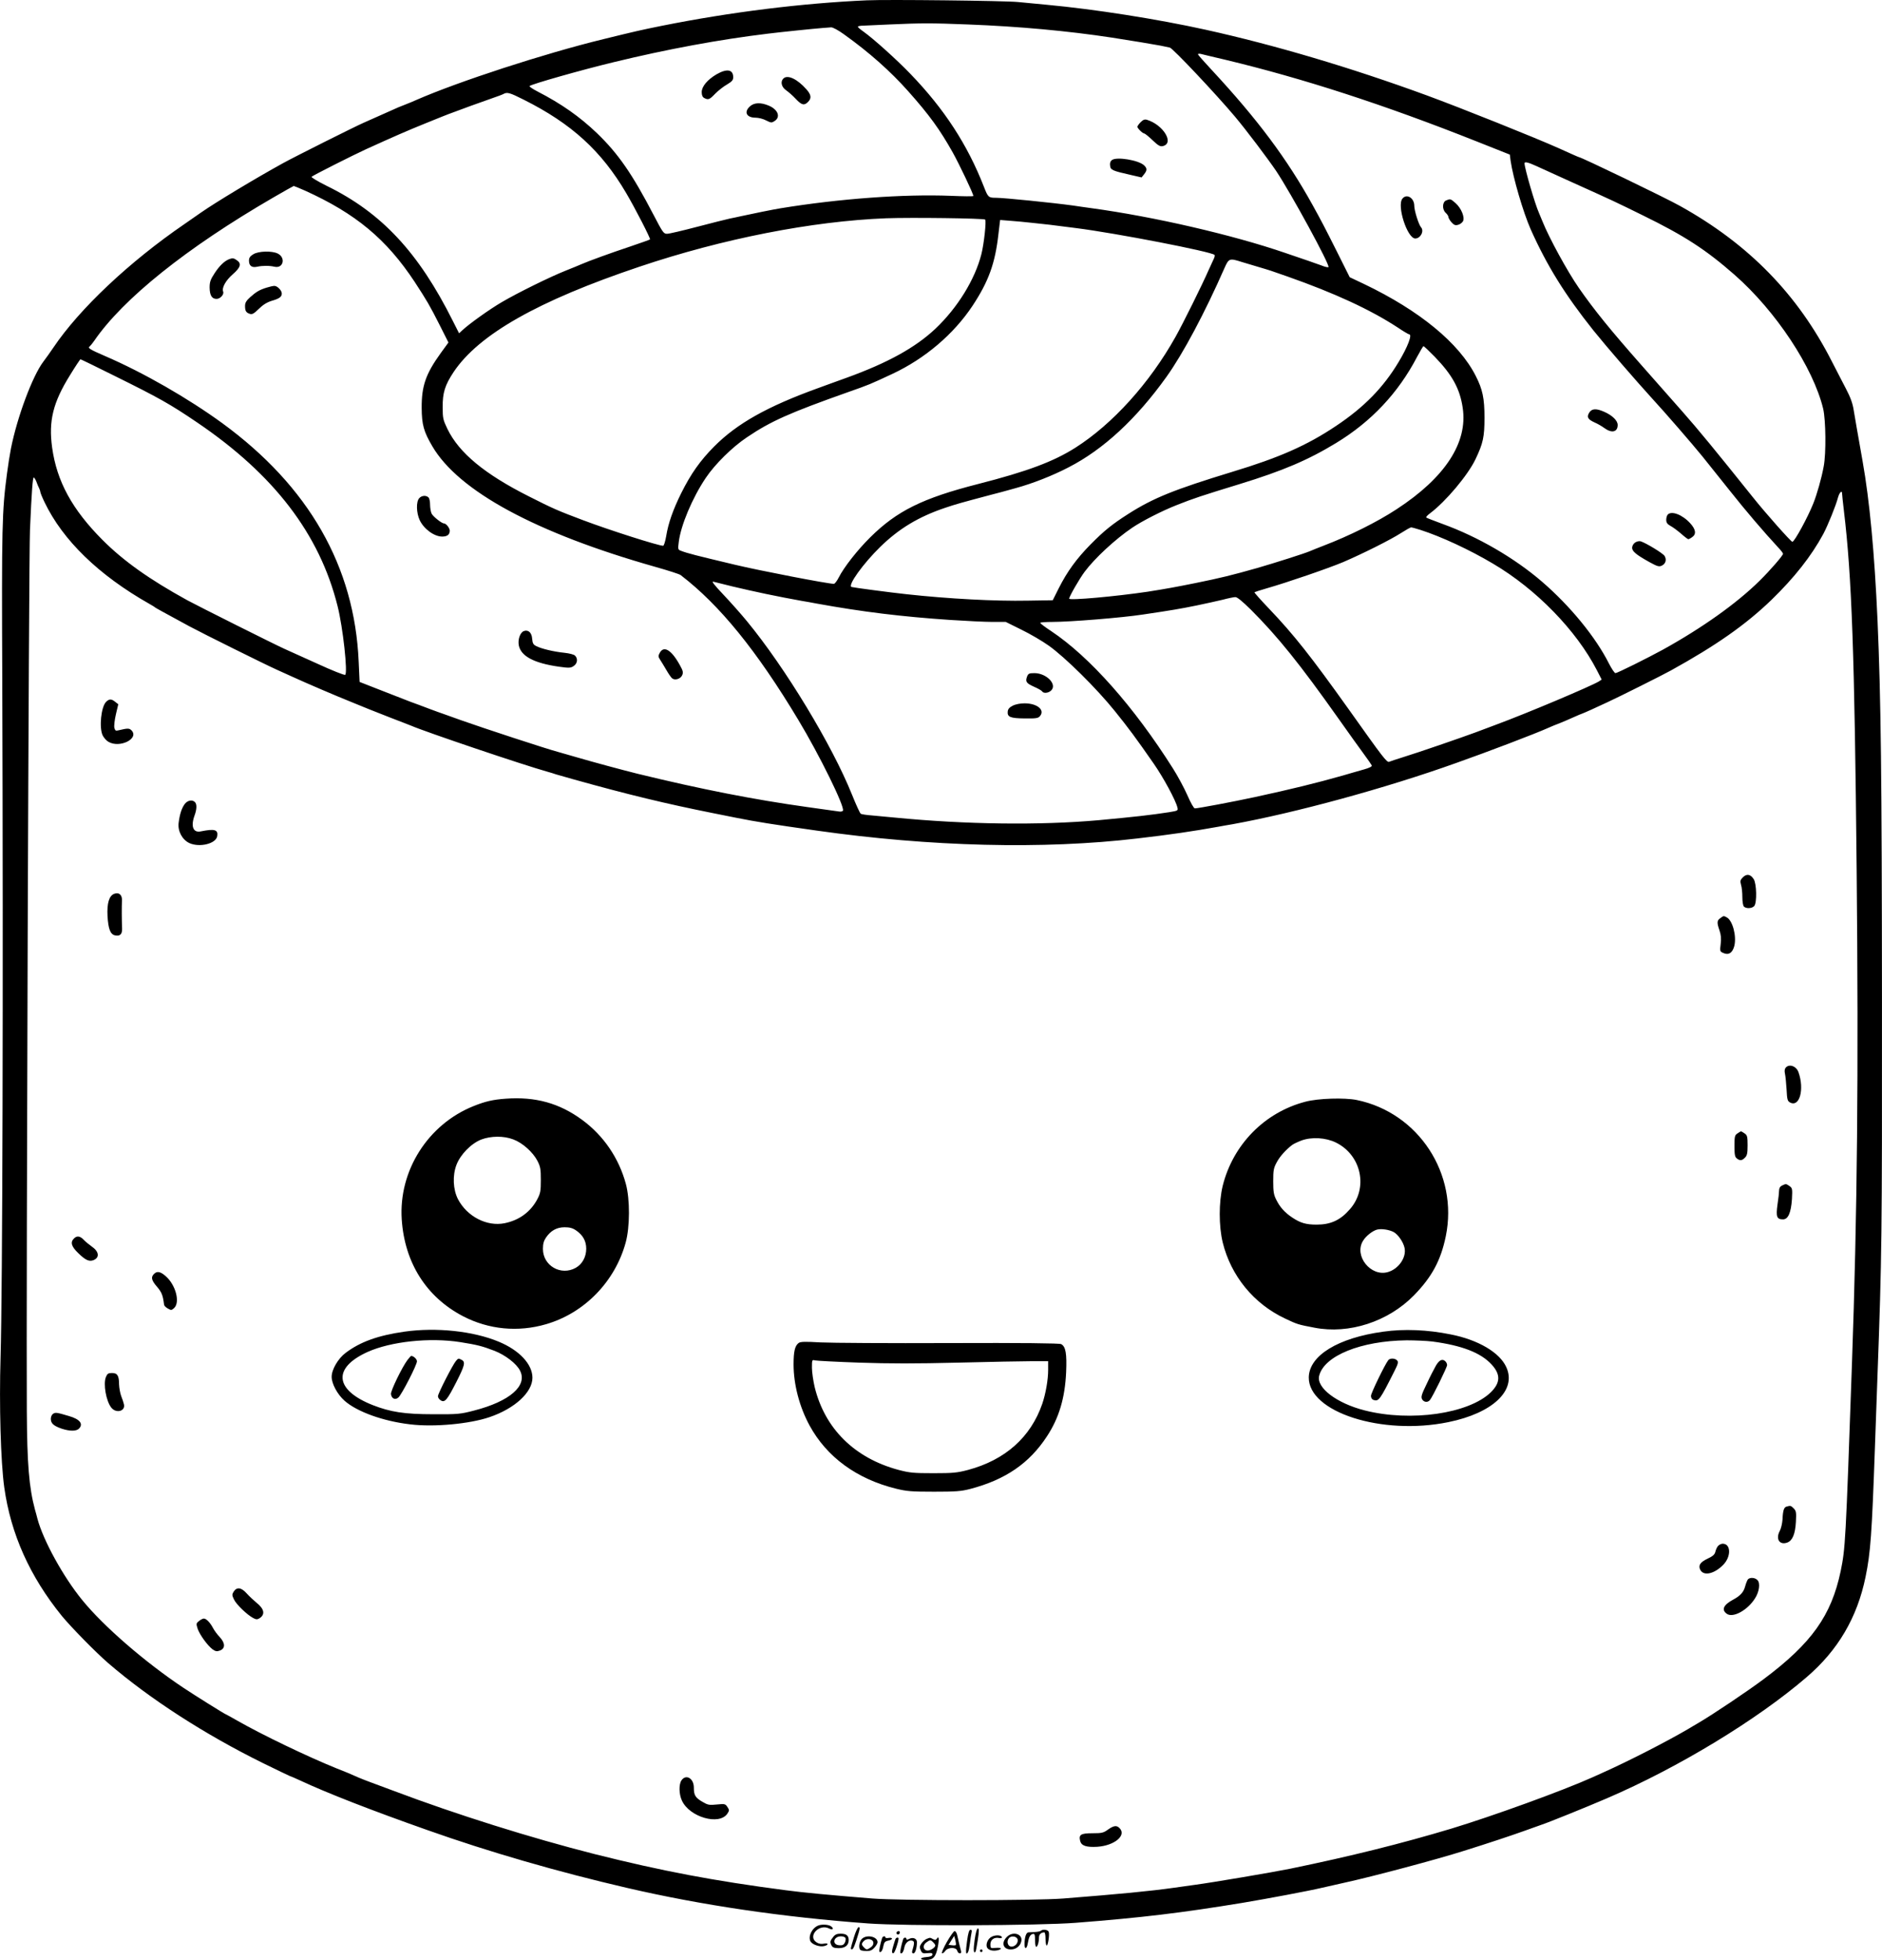 <?xml version="1.0" encoding="UTF-8"?>
<svg xmlns="http://www.w3.org/2000/svg" version="1.0" viewBox="0 0 1434.149 1492.633" preserveAspectRatio="xMidYMid meet">
  <g transform="translate(-289.269,1713.633) scale(0.1,-0.1)" fill="#000000" stroke="none">
    <path d="M9500 17134 c-495 -22 -1037 -89 -1563 -194 -163 -33 -194 -40 -447 -102 -451 -110 -1102 -322 -1425 -463 -16 -8 -54 -23 -84 -35 -30 -11 -75 -30 -100 -42 -57 -25 -138 -61 -216 -96 -75 -33 -528 -260 -615 -308 -216 -119 -516 -300 -625 -376 -22 -16 -80 -56 -128 -89 -418 -286 -799 -645 -997 -939 -24 -36 -59 -84 -77 -108 -82 -108 -199 -420 -247 -662 -8 -41 -22 -127 -30 -190 -38 -286 -41 -402 -36 -1570 8 -2317 2 -4656 -13 -5160 -11 -363 1 -794 28 -990 50 -356 194 -678 439 -980 69 -84 260 -279 353 -359 317 -273 736 -543 1180 -762 111 -54 204 -99 206 -99 3 0 38 -15 79 -34 201 -94 542 -227 968 -377 468 -166 994 -318 1520 -440 569 -132 1186 -223 1840 -271 276 -20 1294 -17 1580 5 503 39 808 76 1271 152 191 32 506 91 607 115 48 11 105 24 177 40 206 45 699 176 900 240 189 59 354 114 455 150 63 23 126 45 140 50 47 15 335 131 500 202 540 232 1141 596 1519 921 240 205 387 456 450 765 38 184 48 327 71 977 6 165 15 417 20 560 33 896 35 1057 34 2840 -1 1727 -8 2311 -34 2910 -23 512 -60 907 -114 1211 -40 227 -56 316 -67 384 -8 54 -25 100 -59 165 -26 49 -73 142 -106 205 -261 514 -635 897 -1159 1188 -108 61 -754 372 -771 372 -2 0 -27 11 -56 24 -29 13 -73 33 -98 44 -181 81 -746 307 -1005 402 -579 212 -1160 384 -1685 500 -367 81 -843 156 -1210 190 -63 6 -162 15 -220 21 -100 10 -994 20 -1150 13z m770 -184 c388 -15 759 -49 1095 -100 148 -23 324 -52 370 -61 28 -6 60 -12 72 -15 22 -4 352 -354 495 -524 86 -102 249 -318 315 -415 113 -169 413 -719 399 -733 -4 -3 -28 2 -54 13 -26 10 -151 53 -278 96 -403 138 -998 275 -1474 340 -41 6 -104 14 -140 20 -152 21 -527 59 -586 59 -59 0 -62 3 -94 85 -125 320 -302 592 -560 859 -106 110 -282 268 -358 322 -23 16 -42 32 -42 37 0 4 19 8 43 8 23 1 112 5 197 9 247 11 319 11 600 0z m-946 -75 c192 -137 355 -282 490 -434 161 -181 240 -290 339 -466 50 -90 157 -314 157 -331 0 -4 -78 -3 -172 1 -357 14 -846 -21 -1298 -95 -51 -8 -218 -42 -300 -60 -19 -4 -57 -13 -85 -18 -27 -6 -140 -34 -250 -63 -110 -29 -213 -53 -228 -53 -27 -1 -33 8 -104 144 -162 311 -269 466 -431 622 -132 126 -271 224 -454 318 -37 19 -64 38 -60 41 16 15 397 123 642 182 403 98 808 173 1175 217 95 12 351 38 415 43 25 2 55 4 66 5 13 1 55 -22 98 -53z m2907 -194 c592 -142 1207 -341 1915 -622 l252 -100 6 -47 c19 -130 96 -393 153 -522 124 -277 261 -498 478 -770 99 -123 324 -383 449 -520 96 -104 305 -345 382 -440 42 -52 137 -171 212 -265 119 -150 253 -307 366 -429 20 -21 36 -42 36 -47 0 -13 -96 -124 -178 -205 -174 -172 -437 -359 -737 -525 -117 -64 -348 -179 -362 -179 -7 0 -29 33 -49 72 -102 203 -296 439 -509 623 -211 182 -489 343 -759 441 -65 24 -122 46 -125 49 -3 4 10 18 29 32 120 90 289 291 347 413 57 120 68 168 68 315 0 148 -14 215 -67 319 -127 250 -428 497 -850 699 l-110 52 -100 200 c-92 183 -116 229 -183 350 -195 352 -418 651 -769 1029 -56 60 -103 113 -104 118 -2 5 7 6 20 4 12 -3 98 -24 189 -45z m-5349 -303 c366 -183 594 -391 783 -713 69 -117 187 -347 181 -352 -3 -3 -69 -26 -148 -53 -151 -50 -323 -113 -373 -135 -16 -7 -71 -30 -122 -50 -123 -49 -368 -170 -487 -240 -94 -55 -245 -163 -298 -212 l-27 -25 -47 93 c-262 524 -544 826 -962 1030 -68 34 -120 65 -115 69 11 11 319 166 413 209 216 98 309 139 455 198 88 36 183 74 210 83 28 10 88 32 135 50 47 17 119 43 160 57 41 14 82 29 90 34 27 15 47 10 152 -43z m7720 -507 c35 -16 158 -72 273 -124 311 -140 334 -151 535 -250 319 -156 482 -262 700 -453 316 -277 600 -707 676 -1021 20 -87 23 -339 4 -438 -16 -89 -52 -215 -79 -282 -42 -106 -144 -293 -160 -293 -10 0 -205 219 -302 341 -282 352 -413 512 -536 651 -76 86 -215 243 -309 350 -241 273 -362 422 -481 593 -86 124 -226 380 -276 505 -10 25 -23 54 -27 65 -30 66 -110 341 -110 378 0 14 29 7 92 -22z m-9386 -186 c387 -175 621 -369 837 -696 93 -143 112 -174 192 -332 l65 -129 -59 -81 c-114 -158 -146 -250 -145 -417 1 -127 15 -180 81 -292 200 -342 790 -661 1697 -918 99 -28 187 -56 195 -63 296 -226 580 -575 897 -1103 161 -267 357 -665 340 -692 -3 -5 -16 -8 -28 -6 -13 2 -122 17 -243 34 -402 56 -807 135 -1295 254 -113 28 -339 89 -455 123 -66 19 -133 38 -150 43 -81 21 -575 183 -735 240 -63 23 -126 45 -140 50 -14 4 -61 22 -105 38 -44 17 -109 41 -145 54 -36 14 -137 53 -226 88 l-161 63 -7 153 c-31 727 -380 1336 -1040 1818 -260 189 -597 383 -891 510 -118 51 -136 62 -119 74 5 4 21 23 34 42 220 321 704 709 1365 1092 82 48 153 87 156 88 3 0 42 -16 85 -35z m5184 -221 c10 -10 -9 -186 -29 -264 -49 -193 -182 -408 -350 -567 -153 -144 -363 -260 -678 -374 -29 -10 -78 -28 -108 -39 -30 -11 -79 -29 -107 -39 -390 -141 -619 -270 -794 -446 -106 -107 -176 -206 -250 -354 -62 -125 -99 -229 -115 -329 -7 -40 -17 -72 -23 -72 -36 0 -404 117 -611 195 -194 73 -228 88 -410 180 -340 171 -534 332 -623 515 -33 69 -36 82 -36 165 -1 110 17 168 84 269 192 286 644 542 1415 801 636 214 1317 347 1880 369 189 7 745 0 755 -10z m360 -25 c92 -9 149 -16 335 -40 300 -38 1029 -179 1053 -204 3 -3 1 -15 -5 -28 -6 -12 -24 -51 -40 -87 -47 -108 -196 -409 -253 -510 -198 -353 -479 -663 -762 -843 -167 -106 -367 -181 -743 -277 -423 -108 -618 -205 -821 -406 -97 -96 -200 -227 -240 -306 -13 -26 -30 -48 -37 -48 -44 0 -564 100 -756 146 -302 72 -358 86 -410 106 -22 8 -23 12 -16 66 15 126 103 336 206 489 69 103 202 235 315 310 181 122 323 185 769 343 165 58 164 58 338 139 248 116 467 302 611 519 122 185 172 322 197 545 l13 108 75 -6 c42 -3 119 -10 171 -16z m1596 -298 c32 -10 93 -28 134 -40 81 -24 82 -24 215 -71 358 -126 629 -251 839 -388 43 -29 82 -52 87 -52 25 0 -10 -94 -80 -210 -116 -194 -263 -345 -478 -488 -221 -148 -432 -241 -793 -350 -439 -134 -599 -198 -790 -320 -124 -79 -184 -128 -288 -233 -106 -108 -177 -205 -242 -334 l-45 -90 -190 -3 c-249 -5 -605 14 -925 49 -121 13 -401 50 -418 55 -33 10 88 178 219 306 143 139 290 228 494 297 86 29 127 40 345 98 52 13 110 29 128 34 17 5 47 13 65 18 128 35 279 94 402 158 266 136 518 370 747 690 126 176 291 485 443 831 32 71 37 73 131 43z m1471 -723 c132 -136 191 -243 212 -388 40 -264 -134 -531 -504 -772 -146 -96 -359 -202 -555 -277 -47 -18 -94 -37 -105 -42 -39 -17 -262 -88 -400 -128 -198 -56 -280 -76 -472 -115 -159 -32 -220 -43 -365 -66 -243 -36 -598 -68 -598 -53 0 16 79 153 118 205 76 102 232 247 362 335 75 51 228 129 340 173 129 51 183 69 480 160 326 100 520 182 735 313 268 163 473 381 616 655 24 45 46 82 49 82 4 0 43 -37 87 -82z m-10064 -143 c342 -169 424 -215 632 -356 586 -397 933 -850 1070 -1398 41 -162 79 -511 58 -524 -6 -4 -104 35 -208 83 -40 18 -192 87 -255 115 -82 37 -653 323 -740 370 -289 159 -485 298 -646 459 -232 233 -348 446 -384 703 -28 203 6 343 136 552 41 67 77 121 80 121 3 0 119 -56 257 -125z m-593 -807 c6 -18 16 -41 21 -50 5 -10 9 -23 9 -28 0 -6 14 -41 32 -78 139 -290 413 -556 798 -774 19 -11 40 -23 45 -28 10 -7 48 -28 260 -143 100 -54 580 -292 665 -330 19 -8 71 -32 115 -52 111 -51 340 -149 460 -197 55 -22 114 -46 130 -53 17 -7 91 -36 165 -65 74 -28 144 -56 155 -60 113 -49 863 -302 1040 -351 22 -6 51 -15 65 -20 14 -4 72 -21 130 -37 422 -118 710 -187 1060 -257 69 -14 150 -30 180 -36 155 -31 275 -50 615 -98 867 -123 1727 -145 2445 -60 243 28 427 55 615 89 30 6 79 14 108 19 480 87 1168 274 1707 467 241 85 605 224 696 265 22 10 65 28 95 39 29 12 77 32 107 46 29 13 55 24 57 24 2 0 34 14 70 30 36 17 93 43 128 59 93 43 413 203 482 241 344 190 570 348 767 538 174 169 303 332 395 502 34 64 96 216 112 278 11 39 31 58 31 29 0 -7 6 -66 14 -132 60 -498 81 -1093 97 -2735 15 -1560 5 -2606 -36 -3765 -48 -1367 -50 -1398 -86 -1575 -71 -337 -221 -548 -586 -821 -126 -94 -387 -269 -498 -334 -27 -16 -62 -36 -76 -45 -164 -96 -452 -244 -649 -332 -19 -9 -56 -25 -82 -37 -227 -102 -760 -295 -1073 -390 -383 -115 -773 -212 -1230 -306 -128 -26 -591 -105 -735 -124 -47 -7 -114 -16 -150 -21 -184 -26 -415 -48 -845 -82 -217 -17 -1244 -17 -1455 0 -333 27 -526 45 -660 63 -552 72 -945 147 -1455 275 -485 123 -1056 302 -1530 481 -66 25 -145 54 -175 65 -30 11 -71 27 -90 35 -77 34 -98 43 -170 71 -221 89 -571 257 -758 364 -46 26 -85 48 -87 48 -6 0 -243 148 -325 203 -293 195 -609 469 -770 667 -145 177 -298 455 -342 620 -5 19 -13 51 -19 70 -45 168 -60 347 -62 755 -5 933 15 6515 24 6705 13 300 21 400 29 400 4 0 13 -15 20 -32z m10546 -367 c159 -51 377 -152 555 -258 329 -194 634 -508 790 -810 l37 -72 -21 -14 c-59 -36 -544 -241 -782 -329 -44 -16 -116 -43 -160 -60 -111 -41 -436 -153 -547 -187 -51 -16 -100 -32 -109 -36 -18 -7 -44 27 -309 400 -287 402 -417 567 -605 764 -64 67 -115 124 -113 127 3 2 45 16 94 30 148 42 469 152 583 200 149 64 361 170 440 221 36 23 71 43 77 43 6 0 38 -9 70 -19z m-5241 -431 c66 -16 179 -41 250 -56 127 -26 158 -32 278 -54 31 -5 82 -14 112 -20 353 -64 649 -100 1020 -125 121 -8 266 -15 321 -15 l101 0 119 -59 c66 -32 160 -87 209 -122 125 -89 365 -326 504 -499 104 -129 159 -203 296 -400 73 -105 166 -276 180 -333 6 -24 4 -25 -62 -36 -143 -22 -259 -35 -538 -61 -448 -40 -1013 -33 -1555 20 -52 5 -129 12 -171 16 -42 3 -81 9 -87 13 -6 3 -36 69 -67 146 -152 378 -508 966 -800 1320 -45 55 -127 147 -181 204 -73 77 -92 103 -74 97 14 -3 79 -20 145 -36z m3950 -177 c205 -205 372 -412 670 -833 76 -107 162 -228 192 -268 30 -40 56 -79 59 -85 3 -8 -18 -19 -58 -30 -35 -10 -79 -23 -98 -28 -19 -6 -48 -14 -65 -19 -205 -58 -393 -104 -670 -164 -167 -36 -433 -86 -457 -86 -8 0 -32 42 -57 100 -24 54 -73 146 -110 204 -298 471 -634 850 -928 1046 -46 30 -83 58 -83 63 0 4 42 7 93 7 134 0 531 32 687 56 224 33 287 44 415 70 66 14 154 33 195 43 41 11 85 20 96 20 14 1 54 -32 119 -96z M11585 16206 c-14 -14 -25 -30 -25 -35 0 -12 40 -51 52 -51 5 0 34 -23 63 -51 45 -43 59 -50 80 -45 88 22 2 162 -122 200 -17 5 -29 1 -48 -18z M11367 15918 c-13 -9 -18 -24 -15 -43 3 -33 15 -39 162 -72 l78 -18 19 24 c24 30 24 46 -1 69 -42 39 -208 66 -243 40z M8354 16571 c-70 -41 -114 -93 -114 -136 0 -24 6 -38 19 -45 31 -16 40 -13 84 33 23 23 63 55 90 70 38 23 47 33 47 55 0 59 -47 68 -126 23z M8862 16538 c-24 -24 -14 -65 21 -89 17 -12 51 -41 73 -65 46 -49 65 -53 94 -24 28 28 25 54 -12 96 -70 79 -144 114 -176 82z M8606 16325 c-46 -43 -24 -85 45 -85 22 0 58 -9 80 -21 38 -19 42 -19 65 -4 46 30 26 86 -43 116 -63 27 -114 25 -147 -6z M13580 15624 c-45 -53 37 -305 98 -304 41 1 69 58 43 86 -17 19 -51 126 -51 163 0 60 -58 95 -90 55z M13913 15610 c-30 -12 -32 -69 -3 -95 11 -10 20 -24 20 -31 0 -7 10 -25 23 -40 19 -21 29 -26 50 -20 15 3 31 16 38 27 16 30 -13 100 -57 139 -38 33 -39 33 -71 20z M15004 13995 c-22 -34 -12 -52 38 -75 24 -10 58 -30 77 -44 56 -41 101 -30 101 24 0 33 -40 72 -100 99 -62 28 -96 27 -116 -4z M15602 13218 c-7 -7 -12 -25 -12 -40 0 -22 8 -33 31 -46 18 -9 54 -36 81 -59 27 -24 52 -43 56 -43 4 0 18 7 30 16 32 22 28 58 -15 105 -59 65 -141 97 -171 67z M15352 13004 c-12 -8 -22 -26 -22 -39 0 -28 32 -54 133 -110 58 -32 72 -36 92 -27 31 14 40 47 22 75 -14 21 -141 98 -182 111 -12 3 -30 -1 -43 -10z M4823 15200 c-25 -15 -33 -27 -33 -49 0 -39 22 -55 62 -46 41 9 94 9 133 0 66 -15 87 68 25 100 -43 22 -147 20 -187 -5z M4640 15163 c-37 -14 -75 -51 -111 -106 -33 -50 -39 -69 -39 -111 1 -59 17 -86 53 -86 28 0 59 34 50 56 -11 29 20 85 73 131 60 52 69 82 32 107 -23 17 -33 18 -58 9z M4925 14946 c-55 -17 -80 -32 -126 -73 -30 -27 -39 -43 -39 -67 0 -38 8 -51 37 -60 17 -6 31 2 68 38 31 31 62 50 97 61 60 17 78 31 78 56 0 24 -35 59 -57 58 -10 0 -36 -6 -58 -13z M6087 13342 c-24 -27 -22 -111 4 -167 32 -68 111 -125 171 -125 39 0 58 15 58 45 0 20 -28 55 -44 55 -17 0 -84 53 -95 76 -6 14 -11 44 -11 67 0 24 -5 48 -12 55 -18 18 -53 15 -71 -6z M6884 12330 c-28 -11 -46 -64 -38 -108 16 -83 116 -136 306 -163 78 -11 90 -10 112 5 29 19 34 56 11 79 -8 9 -44 18 -82 22 -80 8 -176 31 -214 51 -23 11 -28 22 -31 55 -3 48 -30 72 -64 59z M7920 12164 c-12 -22 -12 -29 3 -52 10 -15 31 -50 48 -79 16 -28 36 -57 44 -63 21 -17 64 -4 76 24 9 20 7 33 -16 74 -64 118 -124 155 -155 96z M3701 11791 c-38 -38 -54 -196 -26 -255 9 -18 28 -40 44 -49 86 -51 238 25 175 88 -17 16 -28 16 -96 0 -23 -6 -28 -4 -34 19 -3 15 2 60 12 103 l18 76 -23 18 c-29 24 -46 24 -70 0z M4301 11014 c-23 -30 -39 -78 -47 -144 -8 -63 27 -128 81 -154 78 -36 205 -5 213 53 8 49 -20 57 -124 36 -59 -13 -79 37 -49 120 18 49 19 87 3 103 -20 20 -55 14 -77 -14z M16174 10455 c-20 -20 -22 -28 -14 -57 6 -18 10 -60 10 -93 0 -34 5 -66 12 -73 17 -17 63 -15 79 5 21 25 18 171 -5 205 -24 37 -53 42 -82 13z M3762 10329 c-38 -15 -55 -72 -50 -169 6 -98 21 -138 56 -147 39 -9 57 9 55 53 -3 71 -3 168 -1 208 4 46 -22 70 -60 55z M16002 10144 c-26 -18 -27 -34 -6 -94 11 -32 14 -61 9 -102 -7 -55 -6 -58 19 -69 41 -19 71 0 85 54 18 75 -13 193 -58 217 -25 13 -22 13 -49 -6z M16500 9005 c-8 -10 -10 -26 -5 -47 4 -18 9 -72 12 -119 4 -78 7 -88 27 -99 72 -38 110 100 64 230 -16 47 -71 67 -98 35z M6745 8769 c-96 -7 -153 -20 -243 -56 -348 -139 -572 -492 -548 -863 22 -330 187 -591 466 -737 196 -102 420 -124 635 -61 292 85 525 325 606 623 32 118 33 327 1 445 -53 196 -169 367 -332 487 -174 128 -357 179 -585 162z m59 -310 c69 -25 149 -96 184 -163 23 -45 26 -63 26 -146 0 -83 -3 -101 -26 -145 -51 -97 -137 -161 -249 -184 -136 -28 -288 51 -357 184 -37 73 -42 179 -11 260 30 79 112 163 189 193 74 28 171 29 244 1z m477 -692 c53 -35 79 -82 79 -140 0 -63 -30 -118 -80 -146 -113 -63 -250 16 -250 144 0 38 6 61 23 86 36 53 82 79 142 79 38 0 61 -6 86 -23z M12840 8746 c-311 -81 -552 -327 -630 -641 -30 -125 -30 -304 0 -430 63 -256 237 -468 475 -580 93 -44 98 -46 225 -70 263 -51 561 46 757 246 137 140 205 266 243 450 98 474 -207 941 -678 1038 -93 19 -295 13 -392 -13z m233 -311 c195 -96 248 -348 106 -508 -72 -83 -146 -117 -253 -117 -80 0 -123 12 -186 54 -57 38 -94 79 -122 136 -19 37 -23 62 -23 140 0 84 3 101 27 145 23 44 70 96 119 133 10 7 41 22 70 33 78 28 184 22 262 -16z m439 -681 c34 -18 75 -77 84 -122 15 -72 -45 -159 -126 -183 -131 -39 -261 123 -191 237 23 39 77 80 111 87 34 7 89 -2 122 -19z M16132 8504 c-20 -13 -22 -24 -22 -96 0 -65 3 -83 18 -94 24 -19 39 -17 62 6 16 16 20 33 20 94 0 66 -3 77 -22 90 -12 9 -25 16 -28 16 -3 0 -16 -7 -28 -16z M16473 8108 c-15 -7 -23 -20 -23 -37 0 -14 -5 -62 -12 -107 -13 -94 -6 -114 42 -114 39 0 61 51 68 155 4 78 3 83 -19 99 -27 18 -26 18 -56 4z M3456 7704 c-29 -28 -19 -61 32 -110 55 -54 83 -67 116 -55 50 20 44 66 -13 105 -21 15 -49 38 -61 51 -27 29 -52 32 -74 9z M4066 7434 c-25 -24 -19 -49 24 -98 35 -42 44 -63 53 -136 1 -8 14 -21 29 -29 24 -14 28 -14 47 3 48 44 13 177 -64 244 -40 35 -66 40 -89 16z M5975 6995 c-203 -29 -338 -78 -449 -162 -58 -44 -106 -127 -106 -182 0 -53 44 -134 98 -182 95 -84 294 -156 501 -180 180 -22 452 3 604 55 192 65 327 189 327 300 0 103 -100 210 -258 275 -195 81 -475 110 -717 76z m426 -80 c126 -20 167 -30 260 -66 82 -32 167 -97 194 -150 60 -115 -77 -235 -350 -305 -104 -27 -122 -29 -310 -28 -220 0 -328 17 -463 70 -290 115 -306 283 -39 404 177 80 475 112 708 75z M5997 6778 c-41 -55 -129 -236 -125 -259 5 -35 33 -47 57 -25 26 24 141 248 141 275 0 17 -26 41 -44 41 -3 0 -16 -15 -29 -32z M6368 6773 c-25 -29 -138 -249 -138 -270 0 -10 9 -24 21 -31 31 -20 49 2 119 139 64 126 71 153 41 169 -25 13 -25 13 -43 -7z M13435 6995 c-346 -47 -566 -182 -569 -348 -3 -265 557 -445 1064 -341 339 69 522 243 441 419 -50 111 -214 208 -424 249 -177 36 -356 43 -512 21z m372 -75 c226 -30 369 -85 452 -175 70 -76 68 -139 -6 -212 -168 -163 -610 -227 -960 -138 -214 54 -370 173 -348 263 37 153 318 267 667 271 64 0 152 -4 195 -9z M13472 6778 c-26 -33 -132 -251 -132 -272 0 -15 7 -27 19 -31 40 -13 48 -2 159 218 28 55 32 70 22 82 -15 18 -54 20 -68 3z M13836 6738 c-14 -24 -46 -86 -71 -140 -39 -80 -45 -99 -36 -117 13 -24 43 -28 60 -7 20 23 131 250 131 266 0 9 -5 21 -12 28 -23 23 -47 12 -72 -30z M8978 6908 c-28 -21 -38 -64 -38 -163 0 -152 45 -324 122 -465 131 -240 359 -407 659 -481 82 -20 118 -23 289 -23 167 0 206 3 276 21 270 71 451 196 585 401 92 140 137 292 146 488 6 141 -3 196 -38 214 -12 7 -300 10 -851 8 -458 -2 -900 1 -983 5 -119 7 -154 6 -167 -5z m462 -149 c230 -8 433 -8 755 0 242 6 495 11 563 11 l122 0 0 -67 c0 -75 -19 -182 -45 -258 -88 -254 -282 -427 -565 -503 -84 -22 -114 -25 -265 -25 -151 0 -181 3 -265 25 -335 90 -561 313 -639 630 -11 47 -21 114 -21 148 0 60 1 62 23 56 12 -3 164 -11 337 -17z M3700 6650 c-22 -52 1 -184 41 -234 37 -46 109 -27 96 26 -3 13 -12 41 -21 63 -8 22 -15 62 -16 88 0 67 -13 87 -54 87 -28 0 -36 -5 -46 -30z M3298 6370 c-10 -6 -18 -23 -18 -39 0 -35 22 -54 83 -75 61 -20 111 -20 131 0 36 36 8 72 -75 96 -94 28 -102 29 -121 18z M16508 5663 c-21 -5 -29 -29 -32 -99 -2 -29 -11 -69 -21 -87 -33 -62 -1 -110 58 -88 39 15 60 65 65 157 4 73 2 84 -17 103 -21 21 -23 22 -53 14z M15987 5365 c-9 -8 -18 -28 -22 -44 -5 -23 -18 -35 -60 -55 -57 -27 -73 -52 -55 -86 26 -48 107 -30 175 40 61 63 58 160 -5 160 -10 0 -25 -7 -33 -15z M16212 5108 c-5 -7 -15 -31 -21 -54 -12 -44 -36 -70 -91 -100 -75 -40 -91 -78 -48 -108 47 -33 157 27 214 117 33 50 42 118 19 140 -19 20 -58 22 -73 5z M4674 5016 c-14 -23 -14 -28 2 -61 17 -37 99 -116 146 -141 23 -12 31 -12 48 -2 45 29 37 71 -22 118 -23 19 -57 51 -76 72 -40 45 -74 50 -98 14z M4409 4791 c-22 -17 -22 -21 -10 -59 16 -46 74 -126 113 -156 23 -16 33 -18 55 -10 44 15 43 57 0 103 -19 20 -42 51 -51 69 -21 40 -51 72 -70 72 -8 0 -24 -8 -37 -19z M8086 3578 c-21 -30 -20 -104 3 -154 58 -127 286 -192 347 -99 15 23 15 27 0 50 -16 24 -20 25 -81 19 -57 -6 -68 -4 -109 20 -55 32 -66 51 -66 109 0 70 -60 105 -94 55z M11336 3203 c-34 -25 -47 -28 -119 -28 -89 0 -105 -11 -93 -59 9 -36 46 -49 131 -44 131 9 224 87 169 142 -22 23 -44 20 -88 -11z M10719 11983 c-14 -38 -6 -50 54 -77 30 -13 58 -29 61 -35 11 -18 51 -13 71 9 43 47 -39 129 -128 130 -42 0 -49 -3 -58 -27z M10610 11762 c-24 -12 -36 -25 -38 -43 -5 -43 19 -53 129 -54 82 -1 102 1 115 16 43 47 -18 99 -116 99 -32 0 -69 -7 -90 -18z M9130 2473 c-49 -18 -81 -83 -61 -122 14 -24 71 -44 105 -35 36 9 33 25 -4 18 -19 -4 -38 -1 -55 10 -71 46 20 146 97 105 27 -14 38 -1 14 17 -20 14 -67 17 -96 7z M9400 2383 c-28 -93 -28 -91 -15 -92 10 0 23 32 50 122 11 37 11 47 1 47 -7 0 -23 -34 -36 -77z M10320 2364 c-11 -78 -9 -107 6 -92 3 3 11 45 18 92 10 68 10 86 0 86 -7 0 -16 -31 -24 -86z M10262 2354 c-12 -83 -10 -113 7 -85 5 7 11 38 15 69 4 31 9 66 12 79 4 16 2 23 -8 23 -10 0 -18 -25 -26 -86z M10826 2433 c-4 -4 -24 -9 -44 -10 -20 -1 -44 -3 -53 -3 -17 -1 -29 -38 -29 -91 0 -42 18 -36 25 9 8 47 18 66 39 70 13 3 16 -6 16 -47 0 -28 4 -51 9 -51 10 0 21 35 21 71 0 24 16 39 41 39 5 0 9 -22 9 -50 0 -27 4 -50 9 -50 10 0 23 84 15 105 -6 15 -45 21 -58 8z M9725 2421 c-6 -11 9 -23 19 -14 9 9 7 23 -3 23 -6 0 -12 -4 -16 -9z M10108 2347 c-26 -45 -42 -84 -37 -86 6 -2 17 6 25 18 21 29 84 30 91 1 3 -11 12 -20 20 -20 9 0 12 7 9 18 -5 18 -20 78 -30 125 -4 15 -12 27 -19 27 -6 0 -33 -38 -59 -83z m68 -24 c-2 -2 -16 -3 -30 -1 l-25 3 21 34 22 34 9 -32 c4 -18 6 -35 3 -38z M9241 2384 c-24 -30 -25 -38 -11 -65 8 -14 21 -19 54 -19 49 0 76 22 76 61 0 35 -18 49 -61 49 -29 0 -43 -6 -58 -26z m95 -8 c3 -8 0 -24 -6 -36 -9 -16 -19 -20 -43 -18 -57 5 -44 68 15 68 16 0 31 -6 34 -14z M10565 2385 c-45 -44 -28 -95 31 -95 38 0 71 25 79 61 14 57 -64 81 -110 34z m83 -21 c4 -28 -24 -56 -52 -52 -25 4 -34 41 -15 64 18 22 63 14 67 -12z M10450 2387 c-31 -15 -49 -61 -34 -85 13 -19 45 -26 80 -18 39 10 28 22 -16 18 -39 -4 -40 -3 -40 27 0 35 28 56 67 48 15 -3 22 0 20 7 -5 16 -48 18 -77 3z M9460 2370 c-21 -21 -27 -74 -9 -85 6 -4 27 -7 47 -7 27 0 42 7 59 27 13 14 23 32 23 40 0 44 -84 61 -120 25z m88 -27 c2 -13 -5 -27 -20 -37 -28 -20 -33 -20 -52 0 -20 20 -20 29 0 49 23 23 68 16 72 -12z M9615 2378 c-13 -40 -26 -101 -21 -105 10 -11 24 8 30 42 6 29 12 37 37 42 16 3 29 10 29 15 0 6 -11 8 -25 6 -14 -3 -25 -1 -25 3 0 14 -20 11 -25 -3z M9716 2368 c-3 -7 -9 -28 -15 -47 -14 -44 -14 -64 1 -59 10 4 37 83 38 111 0 12 -20 8 -24 -5z M9775 2368 c-13 -40 -26 -101 -21 -105 10 -11 24 8 30 42 7 37 37 61 63 51 15 -6 14 -20 -3 -78 -3 -11 0 -18 9 -18 14 0 27 40 27 86 0 27 -30 40 -60 24 -13 -7 -20 -7 -20 0 0 14 -20 13 -25 -2z M9953 2370 c-12 -5 -29 -21 -39 -35 -14 -21 -15 -30 -5 -51 10 -23 16 -26 52 -22 31 3 39 0 37 -12 -2 -10 -17 -16 -46 -18 -53 -4 -55 -22 -2 -22 54 0 74 23 89 99 12 61 8 89 -8 62 -7 -10 -13 -10 -29 -2 -24 13 -20 12 -49 1z m51 -26 c9 -8 16 -19 16 -23 0 -17 -40 -42 -62 -39 -32 4 -36 41 -6 62 28 20 33 20 52 0z M10360 2280 c0 -5 5 -10 10 -10 6 0 10 5 10 10 0 6 -4 10 -10 10 -5 0 -10 -4 -10 -10z"></path>
  </g>
</svg>
